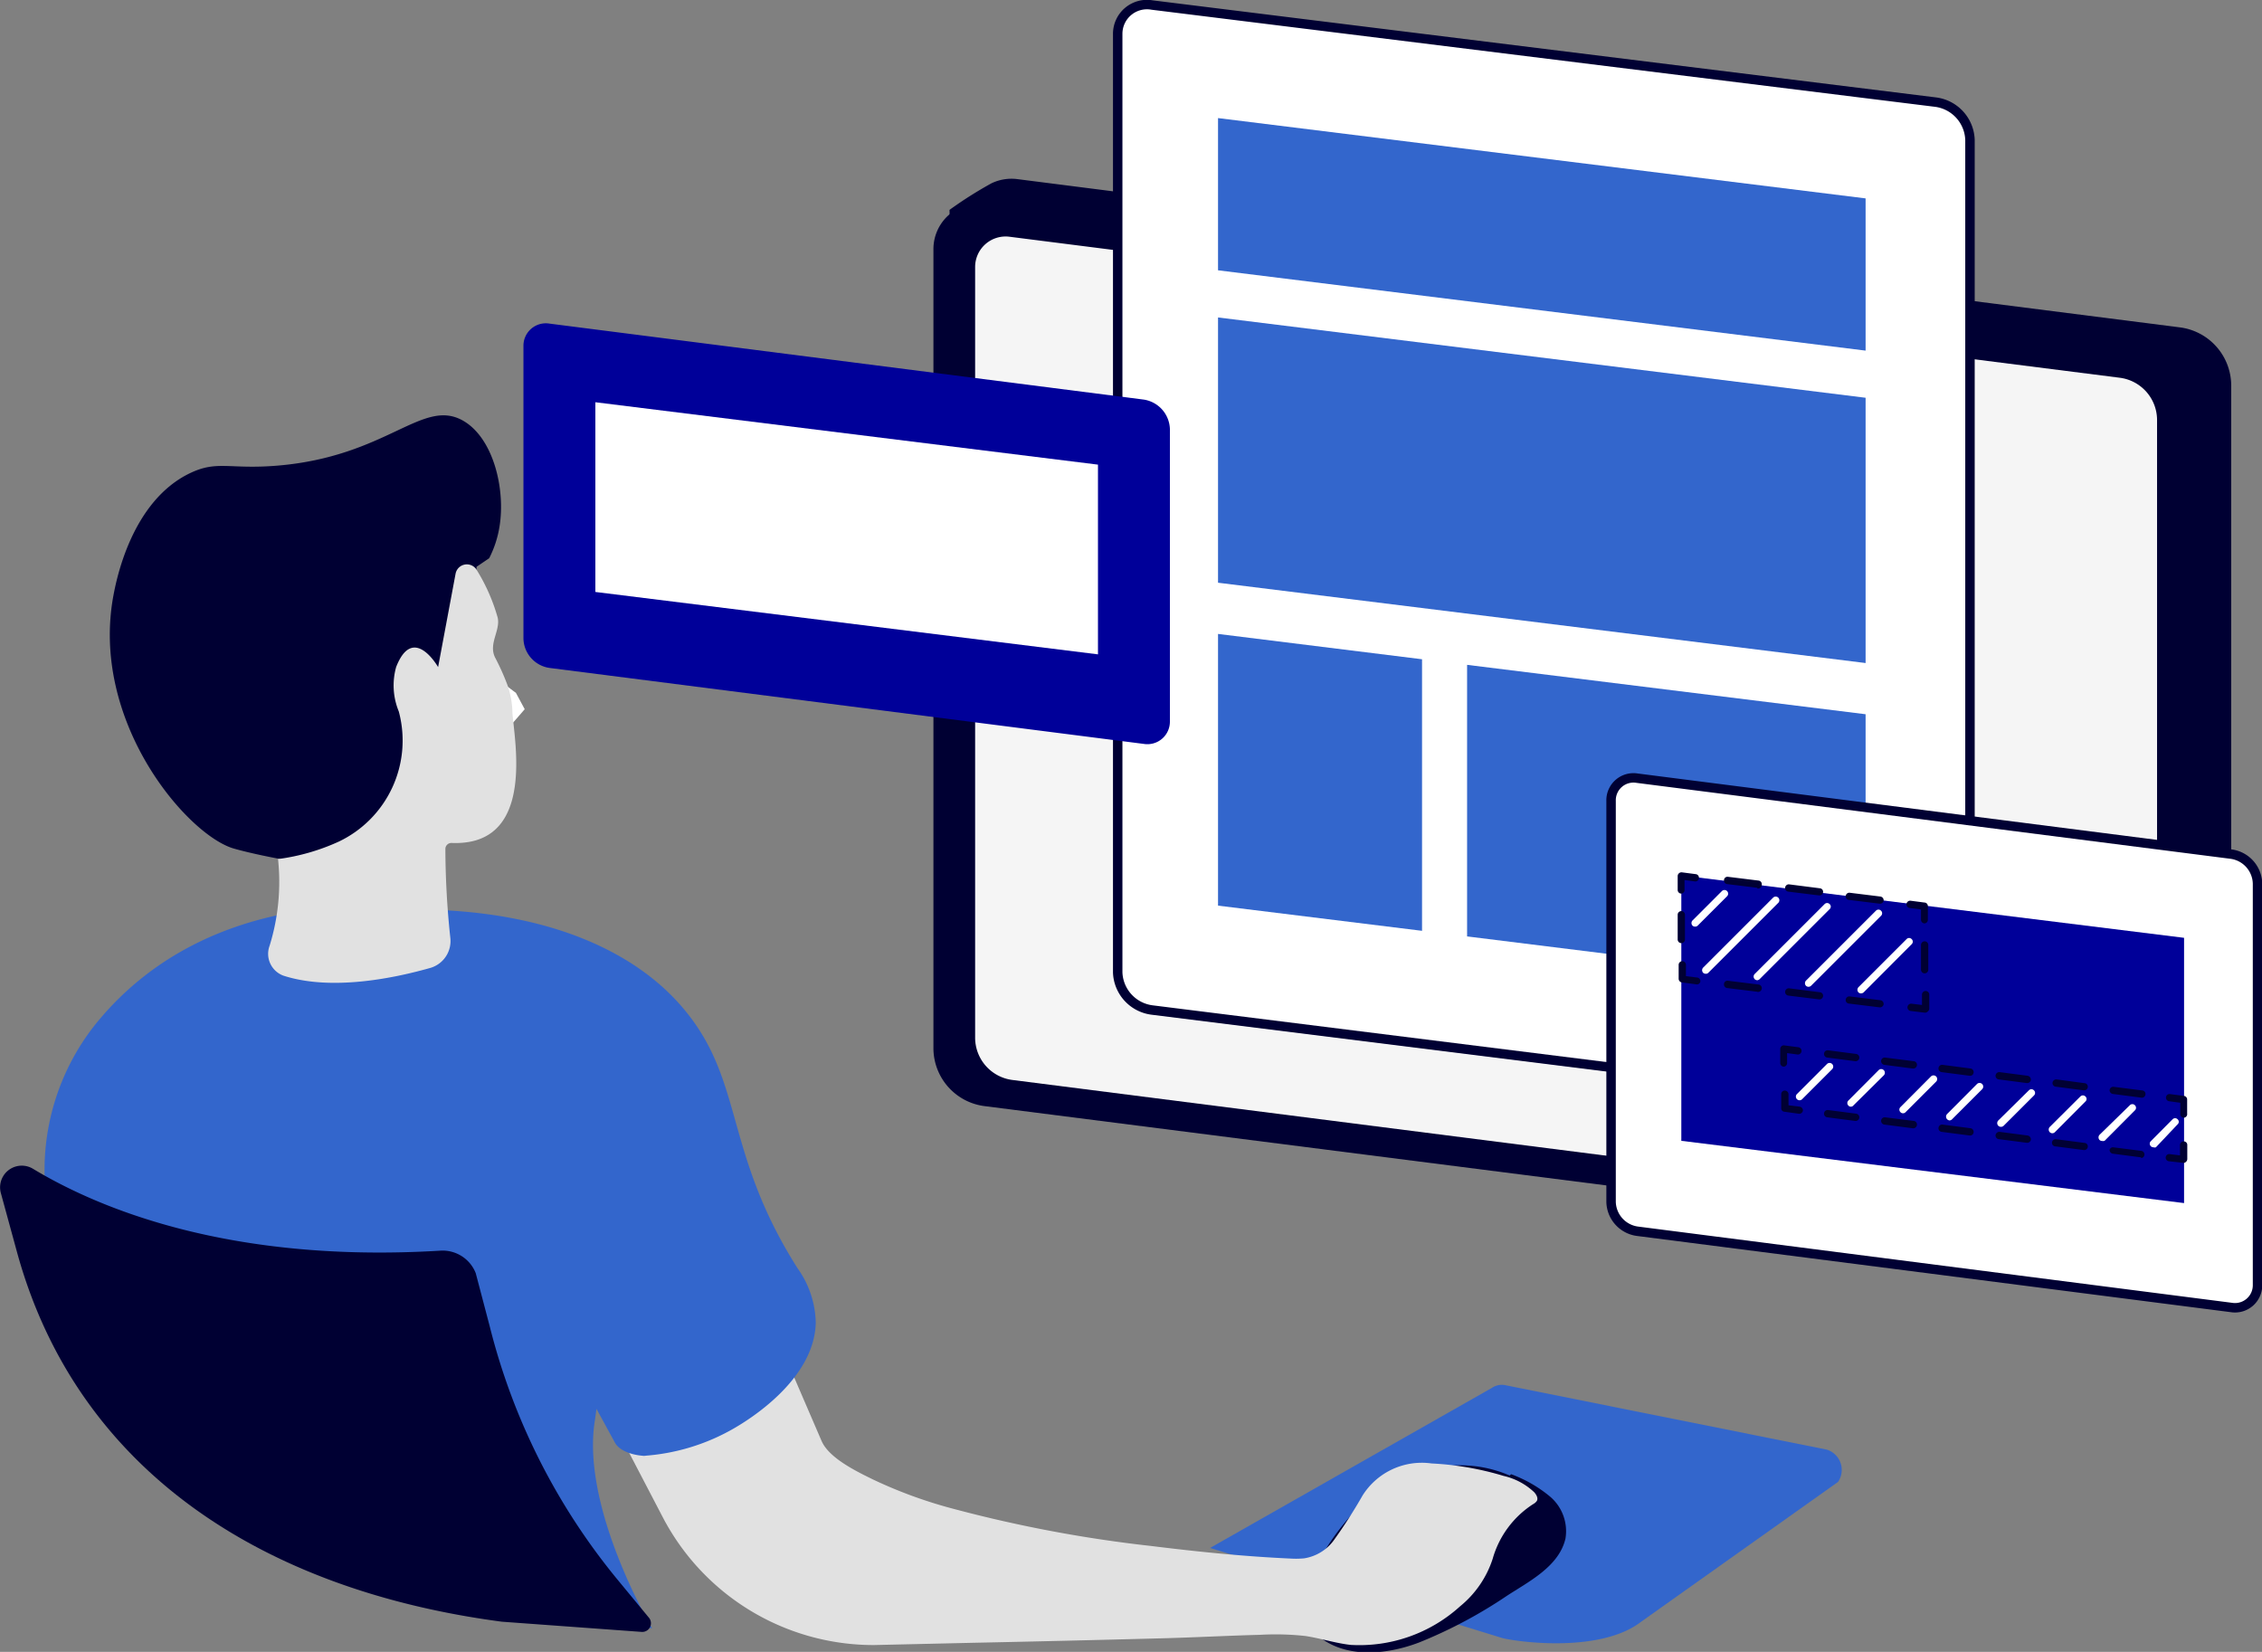 <svg xmlns="http://www.w3.org/2000/svg" width="161.66" height="118.07" viewBox="0 0 161.66 118.07"><rect x="0" y="0" width="161.66" height="118.07" fill="#808080" stroke="none"/><g id="レイヤー_2" data-name="レイヤー 2"><g id="レイヤー_2-2" data-name="レイヤー 2"><path d="M156,88.89,72.66,77.3A4.2,4.2,0,0,1,69,73.14L67.86,15a29.16,29.16,0,0,1,3-1.9,3.31,3.31,0,0,1,1.83-.3l83.11,10.6a4.2,4.2,0,0,1,3.66,4.16V84.67a3.24,3.24,0,0,1-1.19,2.51C157.59,87.73,156,88.89,156,88.89Z" style="fill:#003"/><path d="M153.48,89.66,70.37,79.06a4.18,4.18,0,0,1-3.66-4.15V17.8a3.26,3.26,0,0,1,3.67-3.23l83.1,10.6a4.19,4.19,0,0,1,3.66,4.16v57.1A3.25,3.25,0,0,1,153.48,89.66Z" style="fill:#003"/><path d="M151.71,87.31,72.35,77.19a3.05,3.05,0,0,1-2.66-3V19.08a2.18,2.18,0,0,1,2.45-2.16L151.5,27a3.05,3.05,0,0,1,2.66,3V85.15A2.18,2.18,0,0,1,151.71,87.31Z" style="fill:#f5f5f5"/><path d="M138.33,79.19l-56-7a2.81,2.81,0,0,1-2.45-2.68V2.43A2.09,2.09,0,0,1,82.34.36l56,6.94A2.82,2.82,0,0,1,140.79,10V77.11A2.09,2.09,0,0,1,138.33,79.19Z" style="fill:#fff;stroke:#003;stroke-miterlimit:10;stroke-width:0.675px"/><polygon points="133.33 47.39 87.05 41.65 87.05 22.69 133.33 28.43 133.33 47.39" style="fill:#36c"/><polygon points="101.63 47.12 87.05 45.31 87.05 64.73 101.63 66.53 101.63 47.12" style="fill:#36c"/><polygon points="104.85 47.52 104.85 66.93 133.33 70.47 133.33 51.05 104.85 47.52" style="fill:#36c"/><polygon points="133.33 25.06 87.05 19.32 87.05 8.44 133.33 14.18 133.33 25.06" style="fill:#36c"/><path d="M159.46,93.45,117,88a2.17,2.17,0,0,1-1.86-2.1V57.24A1.6,1.6,0,0,1,117,55.62l42.47,5.43a2.18,2.18,0,0,1,1.87,2.1V91.83A1.61,1.61,0,0,1,159.46,93.45Z" style="fill:#fff;stroke:#003;stroke-miterlimit:10;stroke-width:0.675px"/><polygon points="156.09 67.03 120.16 62.57 120.16 81.54 156.09 85.99 156.09 67.03" style="fill:#009"/><path d="M137.55,66a.26.26,0,0,1-.26-.26V65l-.81-.1a.26.26,0,0,1,.07-.52l1,.13a.25.25,0,0,1,.23.26v1A.26.26,0,0,1,137.55,66Z" style="fill:#003"/><path d="M134.33,64.59h0l-2.19-.27a.25.25,0,0,1-.23-.29.26.26,0,0,1,.29-.22l2.19.27a.27.27,0,0,1,.23.29A.27.27,0,0,1,134.33,64.59ZM130,64h0l-2.19-.27a.26.26,0,1,1,.06-.52l2.19.28a.25.25,0,0,1,.23.29A.26.26,0,0,1,130,64Zm-4.38-.54h0l-2.19-.27a.26.26,0,0,1-.22-.29.25.25,0,0,1,.29-.23l2.19.27a.26.26,0,0,1,.22.29A.27.27,0,0,1,125.57,63.5Z" style="fill:#003"/><path d="M120.16,63.87a.26.26,0,0,1-.26-.26v-1a.26.26,0,0,1,.09-.19.27.27,0,0,1,.21-.07l1,.13a.26.26,0,0,1,.22.29.26.26,0,0,1-.29.23l-.74-.1v.75A.26.26,0,0,1,120.16,63.87Z" style="fill:#003"/><path d="M120.16,67.41a.26.26,0,0,1-.26-.26V65.38a.26.26,0,0,1,.26-.26.26.26,0,0,1,.26.26v1.77A.26.26,0,0,1,120.16,67.41Z" style="fill:#003"/><path d="M121.2,70.35h0l-1-.13a.27.27,0,0,1-.23-.26v-1a.26.26,0,0,1,.26-.26.26.26,0,0,1,.26.26v.81l.81.1a.26.26,0,0,1,.22.29A.25.25,0,0,1,121.2,70.35Z" style="fill:#003"/><path d="M134.33,72h0l-2.19-.27a.25.25,0,0,1-.23-.29.26.26,0,0,1,.29-.22l2.19.27a.27.27,0,0,1,.23.29A.27.27,0,0,1,134.33,72ZM130,71.43h0l-2.19-.27a.26.26,0,0,1,.06-.52l2.19.28a.25.25,0,0,1,.23.29A.26.26,0,0,1,130,71.43Zm-4.38-.54h0l-2.19-.27a.26.26,0,0,1-.22-.29.25.25,0,0,1,.29-.23l2.19.27a.26.26,0,0,1,.22.29A.27.27,0,0,1,125.57,70.89Z" style="fill:#003"/><path d="M137.55,72.38h0l-1-.12a.26.26,0,0,1,.07-.52l.74.09v-.74a.26.26,0,0,1,.52,0v1a.25.25,0,0,1-.09.19A.28.28,0,0,1,137.55,72.38Z" style="fill:#003"/><path d="M137.55,69.57a.26.26,0,0,1-.26-.26V67.54a.26.26,0,0,1,.52,0v1.77A.26.26,0,0,1,137.55,69.57Z" style="fill:#003"/><path d="M156.08,79.89a.26.26,0,0,1-.26-.26v-.81l-.8-.11a.26.26,0,0,1-.22-.29.25.25,0,0,1,.29-.22l1,.13a.26.26,0,0,1,.22.26v1A.26.26,0,0,1,156.08,79.89Z" style="fill:#003"/><path d="M153,78.45h0l-2-.26a.27.27,0,0,1-.23-.29.26.26,0,0,1,.29-.22l2.05.26a.25.25,0,0,1,.22.29A.26.26,0,0,1,153,78.45Zm-4.08-.52h0l-2-.26a.26.26,0,0,1-.23-.29.27.27,0,0,1,.29-.23l2,.27a.25.25,0,0,1,.23.29A.26.26,0,0,1,148.93,77.93Zm-4.08-.52h0l-2-.26a.26.26,0,0,1-.22-.29.27.27,0,0,1,.29-.23l2,.26a.28.28,0,0,1,.23.3A.26.26,0,0,1,144.85,77.41Zm-4.08-.52h0l-2-.26a.26.26,0,0,1-.22-.29.26.26,0,0,1,.29-.23l2,.26a.26.26,0,0,1,.22.29A.25.25,0,0,1,140.77,76.89Zm-4.09-.52h0l-2-.26a.27.27,0,0,1-.23-.29.26.26,0,0,1,.29-.23l2.05.26a.26.26,0,0,1,.22.29A.27.27,0,0,1,136.68,76.37Zm-4.08-.52h0l-2-.26a.26.26,0,1,1,.06-.52l2,.26a.26.26,0,0,1,.23.29A.27.27,0,0,1,132.6,75.85Z" style="fill:#003"/><path d="M127.49,76.24a.26.26,0,0,1-.26-.26v-1a.25.25,0,0,1,.09-.2.24.24,0,0,1,.2-.06l1,.13a.26.26,0,1,1-.06.52l-.74-.1V76A.26.26,0,0,1,127.49,76.24Z" style="fill:#003"/><path d="M128.52,79.6h0l-1-.14a.24.24,0,0,1-.22-.25v-1a.25.25,0,0,1,.26-.26.26.26,0,0,1,.26.26V79l.8.1a.27.27,0,0,1,.23.29A.27.27,0,0,1,128.52,79.6Z" style="fill:#003"/><path d="M153,82.72h0l-2-.26a.27.27,0,0,1-.23-.29A.26.26,0,0,1,151,82l2.05.26a.26.26,0,0,1,0,.51Zm-4.08-.52h0l-2-.26a.26.26,0,1,1,.06-.51l2,.26a.25.25,0,0,1,.23.29A.26.26,0,0,1,148.93,82.2Zm-4.08-.52h0l-2-.26a.26.26,0,0,1-.22-.29.27.27,0,0,1,.29-.23l2,.26a.28.28,0,0,1,.23.3A.26.26,0,0,1,144.85,81.68Zm-4.08-.52h0l-2-.26a.26.26,0,0,1-.22-.29.26.26,0,0,1,.29-.23l2,.26a.26.26,0,0,1,.22.29A.25.25,0,0,1,140.77,81.16Zm-4.09-.52h0l-2-.26a.27.27,0,0,1-.23-.29.26.26,0,0,1,.29-.23l2.05.26a.26.26,0,0,1,.22.29A.27.27,0,0,1,136.68,80.64Zm-4.08-.52h0l-2-.26a.26.26,0,1,1,.06-.52l2,.26a.26.26,0,0,1,.23.29A.27.27,0,0,1,132.6,80.12Z" style="fill:#003"/><path d="M156.08,83.12h0L155,83a.26.26,0,0,1-.22-.29.25.25,0,0,1,.29-.22l.73.09v-.74a.26.26,0,0,1,.26-.26.25.25,0,0,1,.26.26v1a.27.27,0,0,1-.08.19A.29.29,0,0,1,156.08,83.12Z" style="fill:#003"/><path d="M121.14,66.23a.26.26,0,0,1-.18-.07.27.27,0,0,1,0-.37l2.1-2.1a.26.26,0,0,1,.37.37l-2.1,2.1A.26.26,0,0,1,121.14,66.23Z" style="fill:#fff"/><path d="M121.91,69.6a.28.28,0,0,1-.19-.07.27.27,0,0,1,0-.37l5-5a.26.26,0,0,1,.37.37l-5,5A.24.24,0,0,1,121.91,69.6Z" style="fill:#fff"/><path d="M125.59,70.06a.26.26,0,0,1-.19-.44l5-5a.25.25,0,0,1,.36,0,.24.24,0,0,1,0,.36l-5,5A.26.26,0,0,1,125.59,70.06Z" style="fill:#fff"/><path d="M129.25,70.53a.26.26,0,0,1-.18-.07.27.27,0,0,1,0-.37l5-5a.25.25,0,0,1,.36,0,.25.25,0,0,1,0,.37l-5,5A.26.26,0,0,1,129.25,70.53Z" style="fill:#fff"/><path d="M133,71a.24.24,0,0,1-.18-.07.27.27,0,0,1,0-.37l3.44-3.44a.25.25,0,0,1,.36,0,.25.25,0,0,1,0,.37l-3.43,3.44A.28.28,0,0,1,133,71Z" style="fill:#fff"/><path d="M128.61,78.64a.26.26,0,0,1-.19-.44l2.15-2.15a.26.26,0,0,1,.37.37l-2.15,2.15A.26.26,0,0,1,128.61,78.64Z" style="fill:#fff"/><path d="M132.28,79.1a.23.23,0,0,1-.18-.08.25.25,0,0,1,0-.36l2.16-2.17a.26.26,0,0,1,.37.37L132.47,79A.24.24,0,0,1,132.28,79.1Z" style="fill:#fff"/><path d="M136,79.57a.23.23,0,0,1-.18-.08.25.25,0,0,1,0-.36L138,76.94a.26.26,0,0,1,.37.37l-2.18,2.18A.24.24,0,0,1,136,79.57Z" style="fill:#fff"/><path d="M139.33,80.08a.27.27,0,0,1-.18-.45l2.14-2.15a.26.26,0,1,1,.37.37L139.51,80A.25.25,0,0,1,139.33,80.08Z" style="fill:#fff"/><path d="M143,80.54a.27.27,0,0,1-.19-.08.27.27,0,0,1,0-.37L145,77.93a.25.25,0,0,1,.36,0,.25.25,0,0,1,0,.37l-2.16,2.16A.27.27,0,0,1,143,80.54Z" style="fill:#fff"/><path d="M146.68,81a.27.27,0,0,1-.19-.08.27.27,0,0,1,0-.37l2.19-2.18a.25.25,0,0,1,.36,0,.24.24,0,0,1,0,.36l-2.18,2.19A.27.27,0,0,1,146.68,81Z" style="fill:#fff"/><path d="M150.23,81.55a.26.26,0,0,1-.18-.07.27.27,0,0,1,0-.37L152.21,79a.25.25,0,0,1,.37,0,.25.25,0,0,1,0,.36l-2.16,2.17A.26.26,0,0,1,150.23,81.55Z" style="fill:#fff"/><path d="M153.9,82a.24.24,0,0,1-.18-.07.25.25,0,0,1,0-.37L155.27,80a.25.25,0,0,1,.36,0,.24.24,0,0,1,0,.36L154.08,82A.24.24,0,0,1,153.9,82Z" style="fill:#fff"/><path d="M81.74,53.17,39.27,47.74a2.17,2.17,0,0,1-1.86-2.1V24.75a1.6,1.6,0,0,1,1.86-1.62l42.47,5.43a2.2,2.2,0,0,1,1.87,2.1V51.55A1.61,1.61,0,0,1,81.74,53.17Z" style="fill:#009"/><polygon points="78.47 33.21 42.55 28.75 42.55 42.31 78.47 46.77 78.47 33.21" style="fill:#fff"/><path d="M107.55,99l23,4.61a1.52,1.52,0,0,1,.81,2.31l-14.08,10c-2.81,2.17-8.44,1.5-9.88,1.17l-20.92-6.45L106.62,99.2A1.27,1.27,0,0,1,107.55,99Z" style="fill:#36c"/><path d="M108,105.37a9.38,9.38,0,0,1,2.78,1.6,3.24,3.24,0,0,1,1.1,3c-.46,2-2.64,3.08-4.2,4.1a33.62,33.62,0,0,1-6.27,3.33c-2.63,1-6.07,1.24-8-1.3-1.28-1.68,1.78-6.89,4.41-9a11.21,11.21,0,0,1,4-2,8.93,8.93,0,0,1,6.07.36Z" style="fill:#003"/><path d="M93.22,111.38a3.25,3.25,0,0,0,2.09-1.27,36.64,36.64,0,0,0,2.07-3.22,5,5,0,0,1,4.93-2.29,21.38,21.38,0,0,1,5.15.89,4.72,4.72,0,0,1,2.19,1.17c.15.17.29.41.19.61a.72.72,0,0,1-.26.23,6.87,6.87,0,0,0-2.9,3.91,7.27,7.27,0,0,1-2.33,3.4,10.72,10.72,0,0,1-7.81,2.76c-1.11-.12-2.17-.48-3.27-.64a19.58,19.58,0,0,0-3.25-.08c-2.36.06-4.71.19-7.07.25q-6.75.18-13.5.32l-7,.16a17,17,0,0,1-15.07-9.11L41.58,97.35,48.25,78.7S58.67,102.89,58.72,103c.54,1.24,2.56,2.2,3.68,2.75a33,33,0,0,0,5.88,2.13,95.75,95.75,0,0,0,14,2.62c3.31.41,6.64.75,10,.9A5.77,5.77,0,0,0,93.22,111.38Z" style="fill:#e1e1e1"/><path d="M93.4,110.84Z" style="fill:#003"/><path d="M32.14,65.08c10.16.63,14.68,4.76,16.34,6.59C53.3,77,51.56,82.08,57,90.65a6.9,6.9,0,0,1,1.3,3.9c-.1,4.12-4.92,7-5.79,7.51a14.9,14.9,0,0,1-6.57,2h.25c-.79,0-1.94-.3-2.27-1l-1.29-2.36-.12.85c-1,6.26,4.09,14.83,4.09,14.83l-14.52-2a36.63,36.63,0,0,1-20.24-8.56c-3.09-2.64-5.48-5.12-6.51-8.13C3.58,92.64,3.74,91.18,3.24,85A16.73,16.73,0,0,1,6.79,73.25C10.68,68.4,18.17,63.31,32.14,65.08Z" style="fill:#36c"/><path d="M35.07,48.06a21.58,21.58,0,0,0,1.8,1.46l.63,1.17s-1.59,1.86-1.59,1.76S35.07,48.06,35.07,48.06Z" style="fill:#fff"/><path d="M34.06,40.51l.9-.61a7.57,7.57,0,0,0,.73-2.21c.46-2.72-.43-6.4-2.61-7.63-2.9-1.63-5.39,2.56-13.24,3.22-3.46.29-4.3-.4-6.26.54-4.18,2-5.26,7.64-5.46,8.67-1.73,9.06,5.26,17.2,8.59,18.16,1.33.38,3.12.71,3.12.71a25.67,25.67,0,0,0,3.49.48C31.06,60.65,33.8,44,33.8,44Z" style="fill:#003"/><path d="M32.56,41a.82.82,0,0,1,1.51-.26,13.31,13.31,0,0,1,1.5,3.41c.2.92-.66,1.84-.2,2.82a17.53,17.53,0,0,1,.9,2,6.35,6.35,0,0,1,.35,1.87c0,.27.06.67.11,1.17.3,2.79.77,8.45-4.45,8.24a.43.43,0,0,0-.45.43A61.42,61.42,0,0,0,32.18,67a2,2,0,0,1-1.42,2.18c-2.46.7-7,1.68-10.49.56a1.66,1.66,0,0,1-1-2.15,15.41,15.41,0,0,0,.6-6.19,15.14,15.14,0,0,0,4.35-1.25,8,8,0,0,0,4.28-9.3,4.88,4.88,0,0,1-.19-3.17c1.22-3.14,3,0,3,0Z" style="fill:#e1e1e1"/><path d="M2.36,83.54c4.62,2.79,14,6.77,29.13,5.85A2.54,2.54,0,0,1,34,91L35,94.8a46.08,46.08,0,0,0,9.13,18.1l2.26,2.74a.62.62,0,0,1-.53,1l-10-.73C18.75,113.65,5.46,105.07,1.2,89.44L.06,85.27A1.55,1.55,0,0,1,2.36,83.54Z" style="fill:#003"/></g></g></svg>